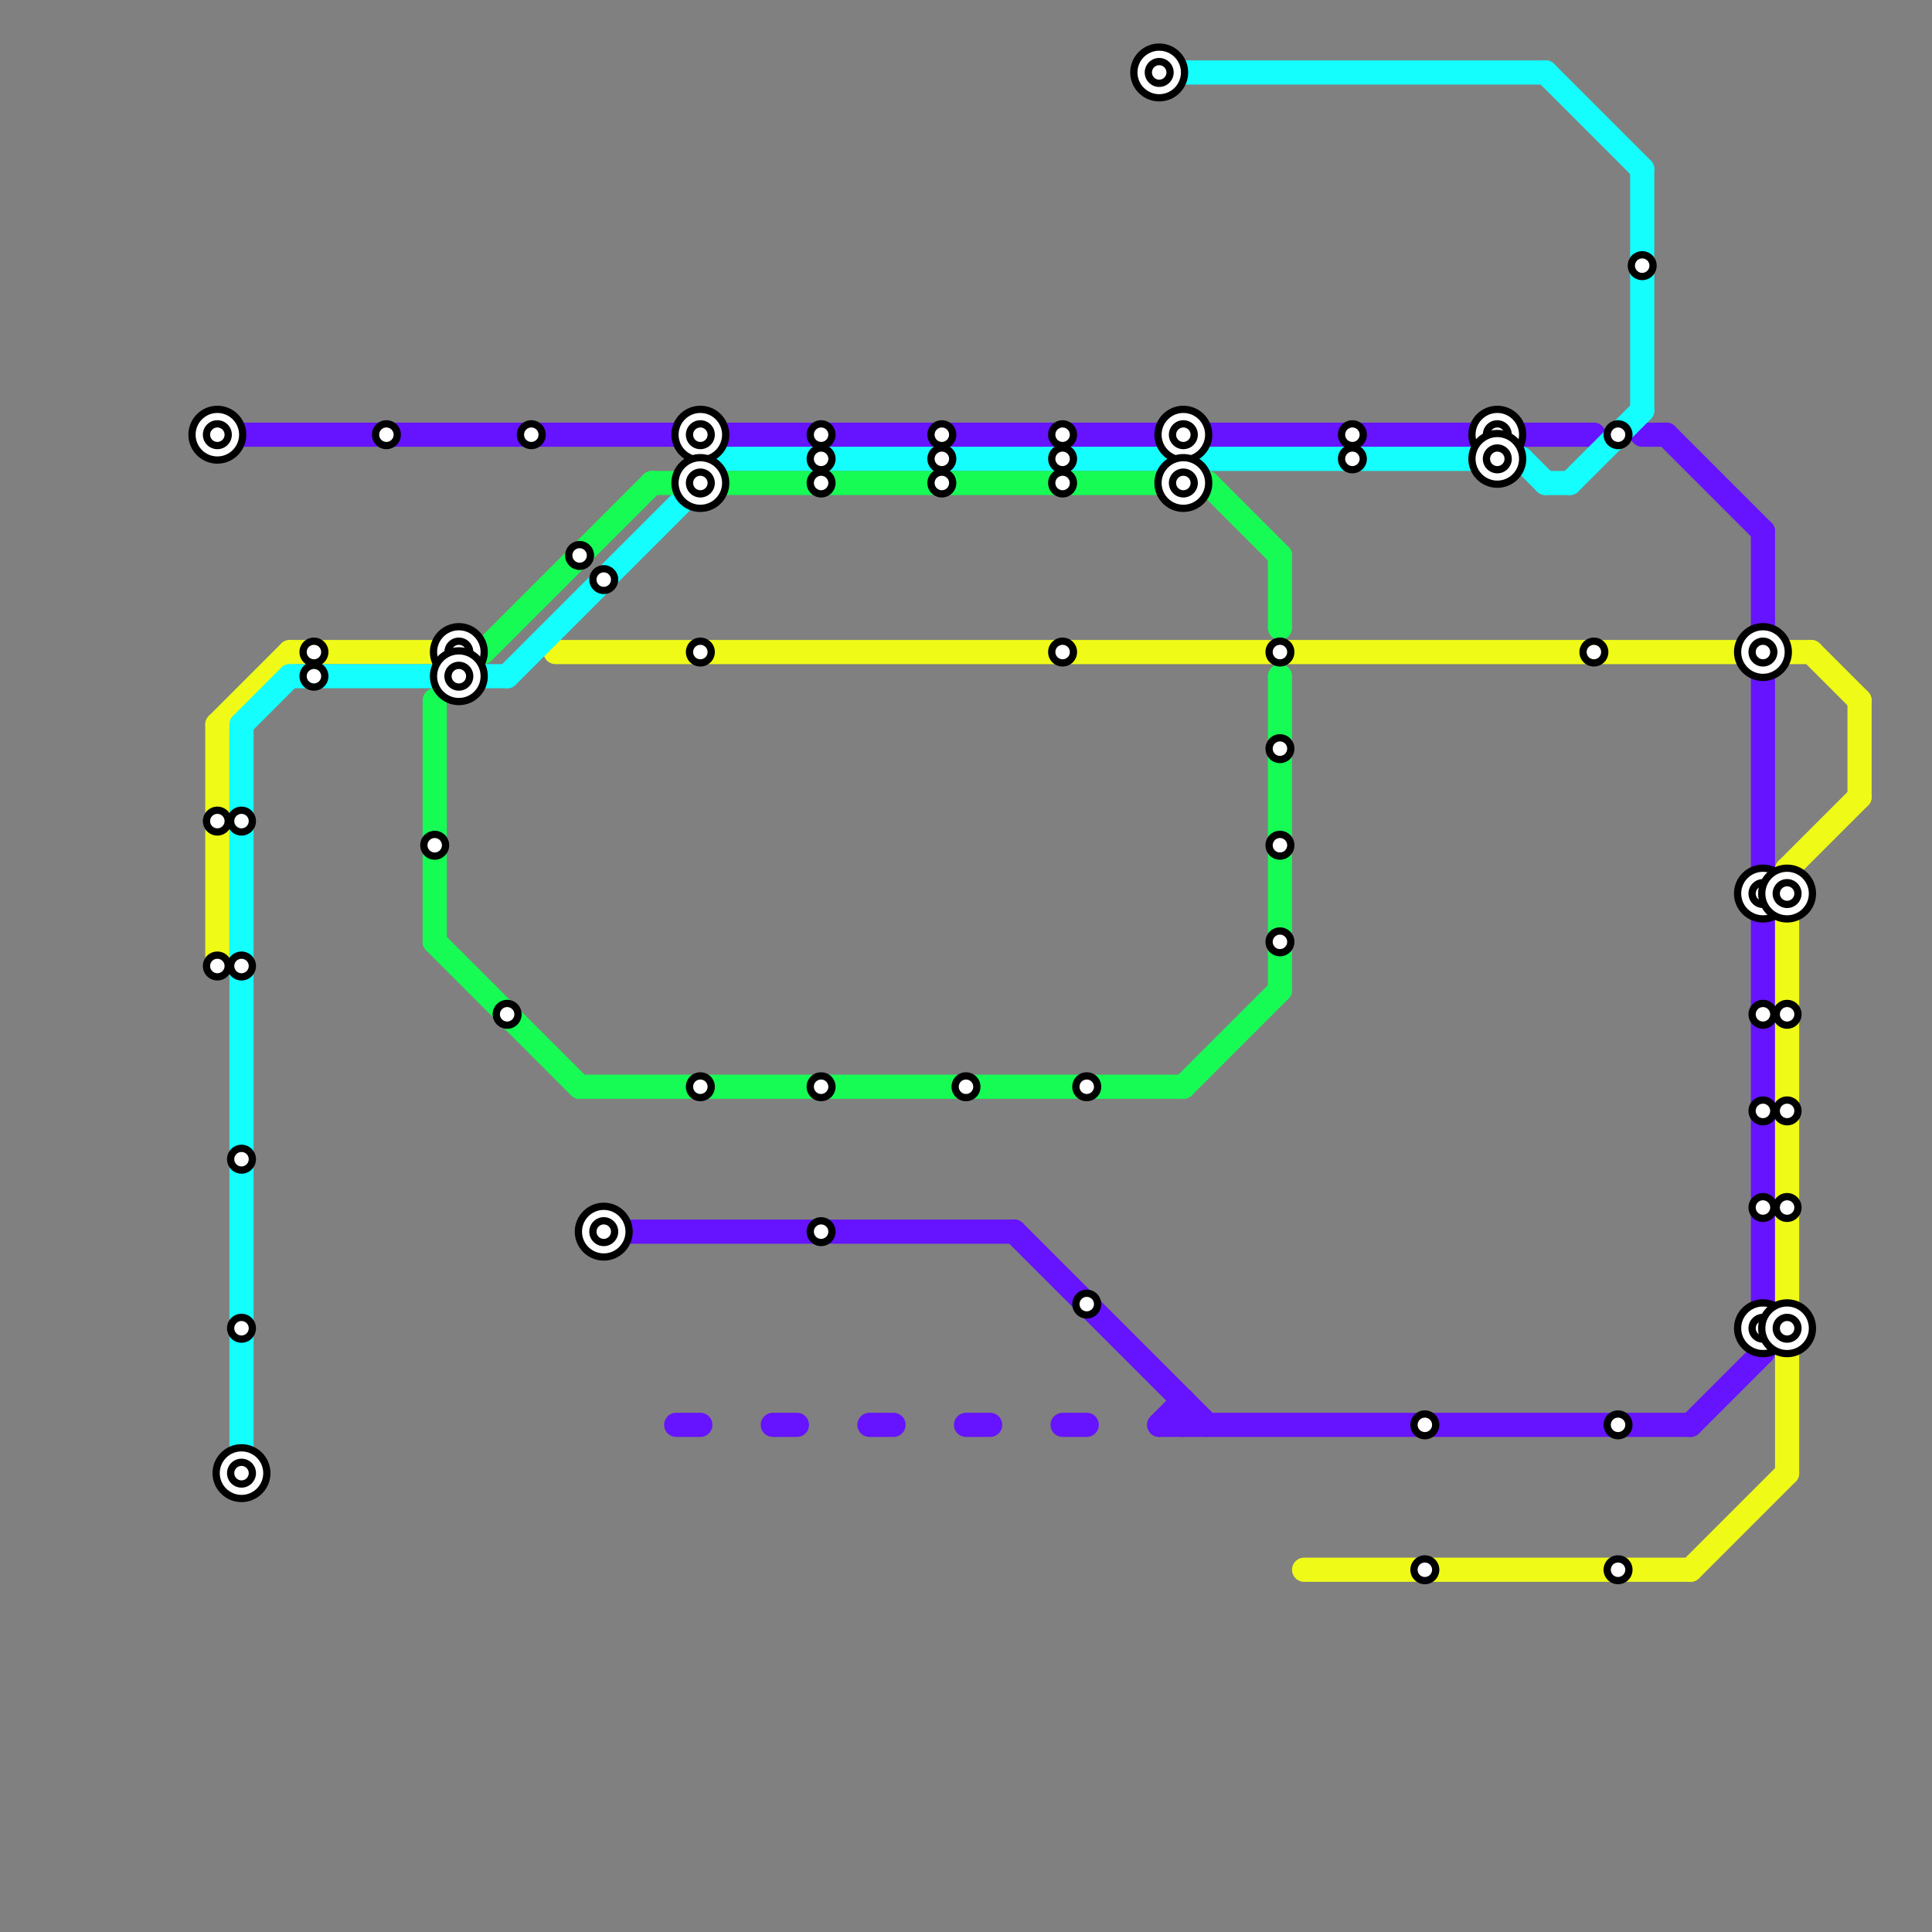 
<svg version="1.1" xmlns="http://www.w3.org/2000/svg" viewBox="0 0 80 80">
<rect x="0" y="0" width="80" height="80" fill="#808080" stroke="none"/>
<style>text { font: 1px Helvetica; font-weight: 600; white-space: pre; dominant-baseline: central; } line { stroke-width: 1; fill: none; stroke-linecap: round; stroke-linejoin: round; } .c0 { stroke: #6613ff } .c1 { stroke: #effb17 } .c2 { stroke: #14fefe } .c3 { stroke: #16fc55 }</style><defs><g id="wm-xf"><circle r="1.2" fill="#000"/><circle r="0.9" fill="#fff"/><circle r="0.6" fill="#000"/><circle r="0.3" fill="#fff"/></g><g id="wm"><circle r="0.6" fill="#000"/><circle r="0.3" fill="#fff"/></g></defs><line class="c0" x1="36" y1="59" x2="37" y2="59"/><line class="c0" x1="42" y1="51" x2="50" y2="59"/><line class="c0" x1="9" y1="18" x2="66" y2="18"/><line class="c0" x1="44" y1="59" x2="45" y2="59"/><line class="c0" x1="48" y1="59" x2="70" y2="59"/><line class="c0" x1="25" y1="51" x2="42" y2="51"/><line class="c0" x1="73" y1="22" x2="73" y2="26"/><line class="c0" x1="40" y1="59" x2="41" y2="59"/><line class="c0" x1="69" y1="18" x2="73" y2="22"/><line class="c0" x1="70" y1="59" x2="73" y2="56"/><line class="c0" x1="49" y1="58" x2="49" y2="59"/><line class="c0" x1="48" y1="59" x2="49" y2="58"/><line class="c0" x1="28" y1="59" x2="29" y2="59"/><line class="c0" x1="68" y1="18" x2="69" y2="18"/><line class="c0" x1="32" y1="59" x2="33" y2="59"/><line class="c0" x1="73" y1="28" x2="73" y2="56"/><line class="c1" x1="54" y1="65" x2="70" y2="65"/><line class="c1" x1="9" y1="30" x2="9" y2="40"/><line class="c1" x1="74" y1="36" x2="74" y2="61"/><line class="c1" x1="77" y1="29" x2="77" y2="33"/><line class="c1" x1="74" y1="36" x2="77" y2="33"/><line class="c1" x1="75" y1="27" x2="77" y2="29"/><line class="c1" x1="12" y1="27" x2="19" y2="27"/><line class="c1" x1="70" y1="65" x2="74" y2="61"/><line class="c1" x1="9" y1="30" x2="12" y2="27"/><line class="c1" x1="23" y1="27" x2="75" y2="27"/><line class="c2" x1="10" y1="30" x2="10" y2="61"/><line class="c2" x1="21" y1="28" x2="30" y2="19"/><line class="c2" x1="48" y1="3" x2="64" y2="3"/><line class="c2" x1="65" y1="20" x2="68" y2="17"/><line class="c2" x1="68" y1="7" x2="68" y2="17"/><line class="c2" x1="30" y1="19" x2="48" y2="19"/><line class="c2" x1="64" y1="20" x2="65" y2="20"/><line class="c2" x1="10" y1="30" x2="12" y2="28"/><line class="c2" x1="63" y1="19" x2="64" y2="20"/><line class="c2" x1="12" y1="28" x2="21" y2="28"/><line class="c2" x1="50" y1="19" x2="63" y2="19"/><line class="c2" x1="64" y1="3" x2="68" y2="7"/><line class="c3" x1="27" y1="20" x2="28" y2="20"/><line class="c3" x1="18" y1="29" x2="18" y2="39"/><line class="c3" x1="30" y1="20" x2="50" y2="20"/><line class="c3" x1="53" y1="23" x2="53" y2="26"/><line class="c3" x1="18" y1="39" x2="24" y2="45"/><line class="c3" x1="53" y1="28" x2="53" y2="41"/><line class="c3" x1="50" y1="20" x2="53" y2="23"/><line class="c3" x1="20" y1="27" x2="27" y2="20"/><line class="c3" x1="49" y1="45" x2="53" y2="41"/><line class="c3" x1="24" y1="45" x2="49" y2="45"/>

<use x="10" y="34" href="#wm"/><use x="10" y="40" href="#wm"/><use x="10" y="48" href="#wm"/><use x="10" y="55" href="#wm"/><use x="10" y="61" href="#wm-xf"/><use x="13" y="27" href="#wm"/><use x="13" y="28" href="#wm"/><use x="16" y="18" href="#wm"/><use x="18" y="35" href="#wm"/><use x="19" y="27" href="#wm-xf"/><use x="19" y="28" href="#wm-xf"/><use x="21" y="42" href="#wm"/><use x="22" y="18" href="#wm"/><use x="24" y="23" href="#wm"/><use x="25" y="24" href="#wm"/><use x="25" y="51" href="#wm-xf"/><use x="29" y="18" href="#wm-xf"/><use x="29" y="20" href="#wm-xf"/><use x="29" y="27" href="#wm"/><use x="29" y="45" href="#wm"/><use x="34" y="18" href="#wm"/><use x="34" y="19" href="#wm"/><use x="34" y="20" href="#wm"/><use x="34" y="45" href="#wm"/><use x="34" y="51" href="#wm"/><use x="39" y="18" href="#wm"/><use x="39" y="19" href="#wm"/><use x="39" y="20" href="#wm"/><use x="40" y="45" href="#wm"/><use x="44" y="18" href="#wm"/><use x="44" y="19" href="#wm"/><use x="44" y="20" href="#wm"/><use x="44" y="27" href="#wm"/><use x="45" y="45" href="#wm"/><use x="45" y="54" href="#wm"/><use x="48" y="3" href="#wm-xf"/><use x="49" y="18" href="#wm-xf"/><use x="49" y="20" href="#wm-xf"/><use x="53" y="27" href="#wm"/><use x="53" y="31" href="#wm"/><use x="53" y="35" href="#wm"/><use x="53" y="39" href="#wm"/><use x="56" y="18" href="#wm"/><use x="56" y="19" href="#wm"/><use x="59" y="59" href="#wm"/><use x="59" y="65" href="#wm"/><use x="62" y="18" href="#wm-xf"/><use x="62" y="19" href="#wm-xf"/><use x="66" y="27" href="#wm"/><use x="67" y="18" href="#wm"/><use x="67" y="59" href="#wm"/><use x="67" y="65" href="#wm"/><use x="68" y="11" href="#wm"/><use x="73" y="27" href="#wm-xf"/><use x="73" y="37" href="#wm-xf"/><use x="73" y="42" href="#wm"/><use x="73" y="46" href="#wm"/><use x="73" y="50" href="#wm"/><use x="73" y="55" href="#wm-xf"/><use x="74" y="37" href="#wm-xf"/><use x="74" y="42" href="#wm"/><use x="74" y="46" href="#wm"/><use x="74" y="50" href="#wm"/><use x="74" y="55" href="#wm-xf"/><use x="9" y="18" href="#wm-xf"/><use x="9" y="34" href="#wm"/><use x="9" y="40" href="#wm"/>
</svg>

